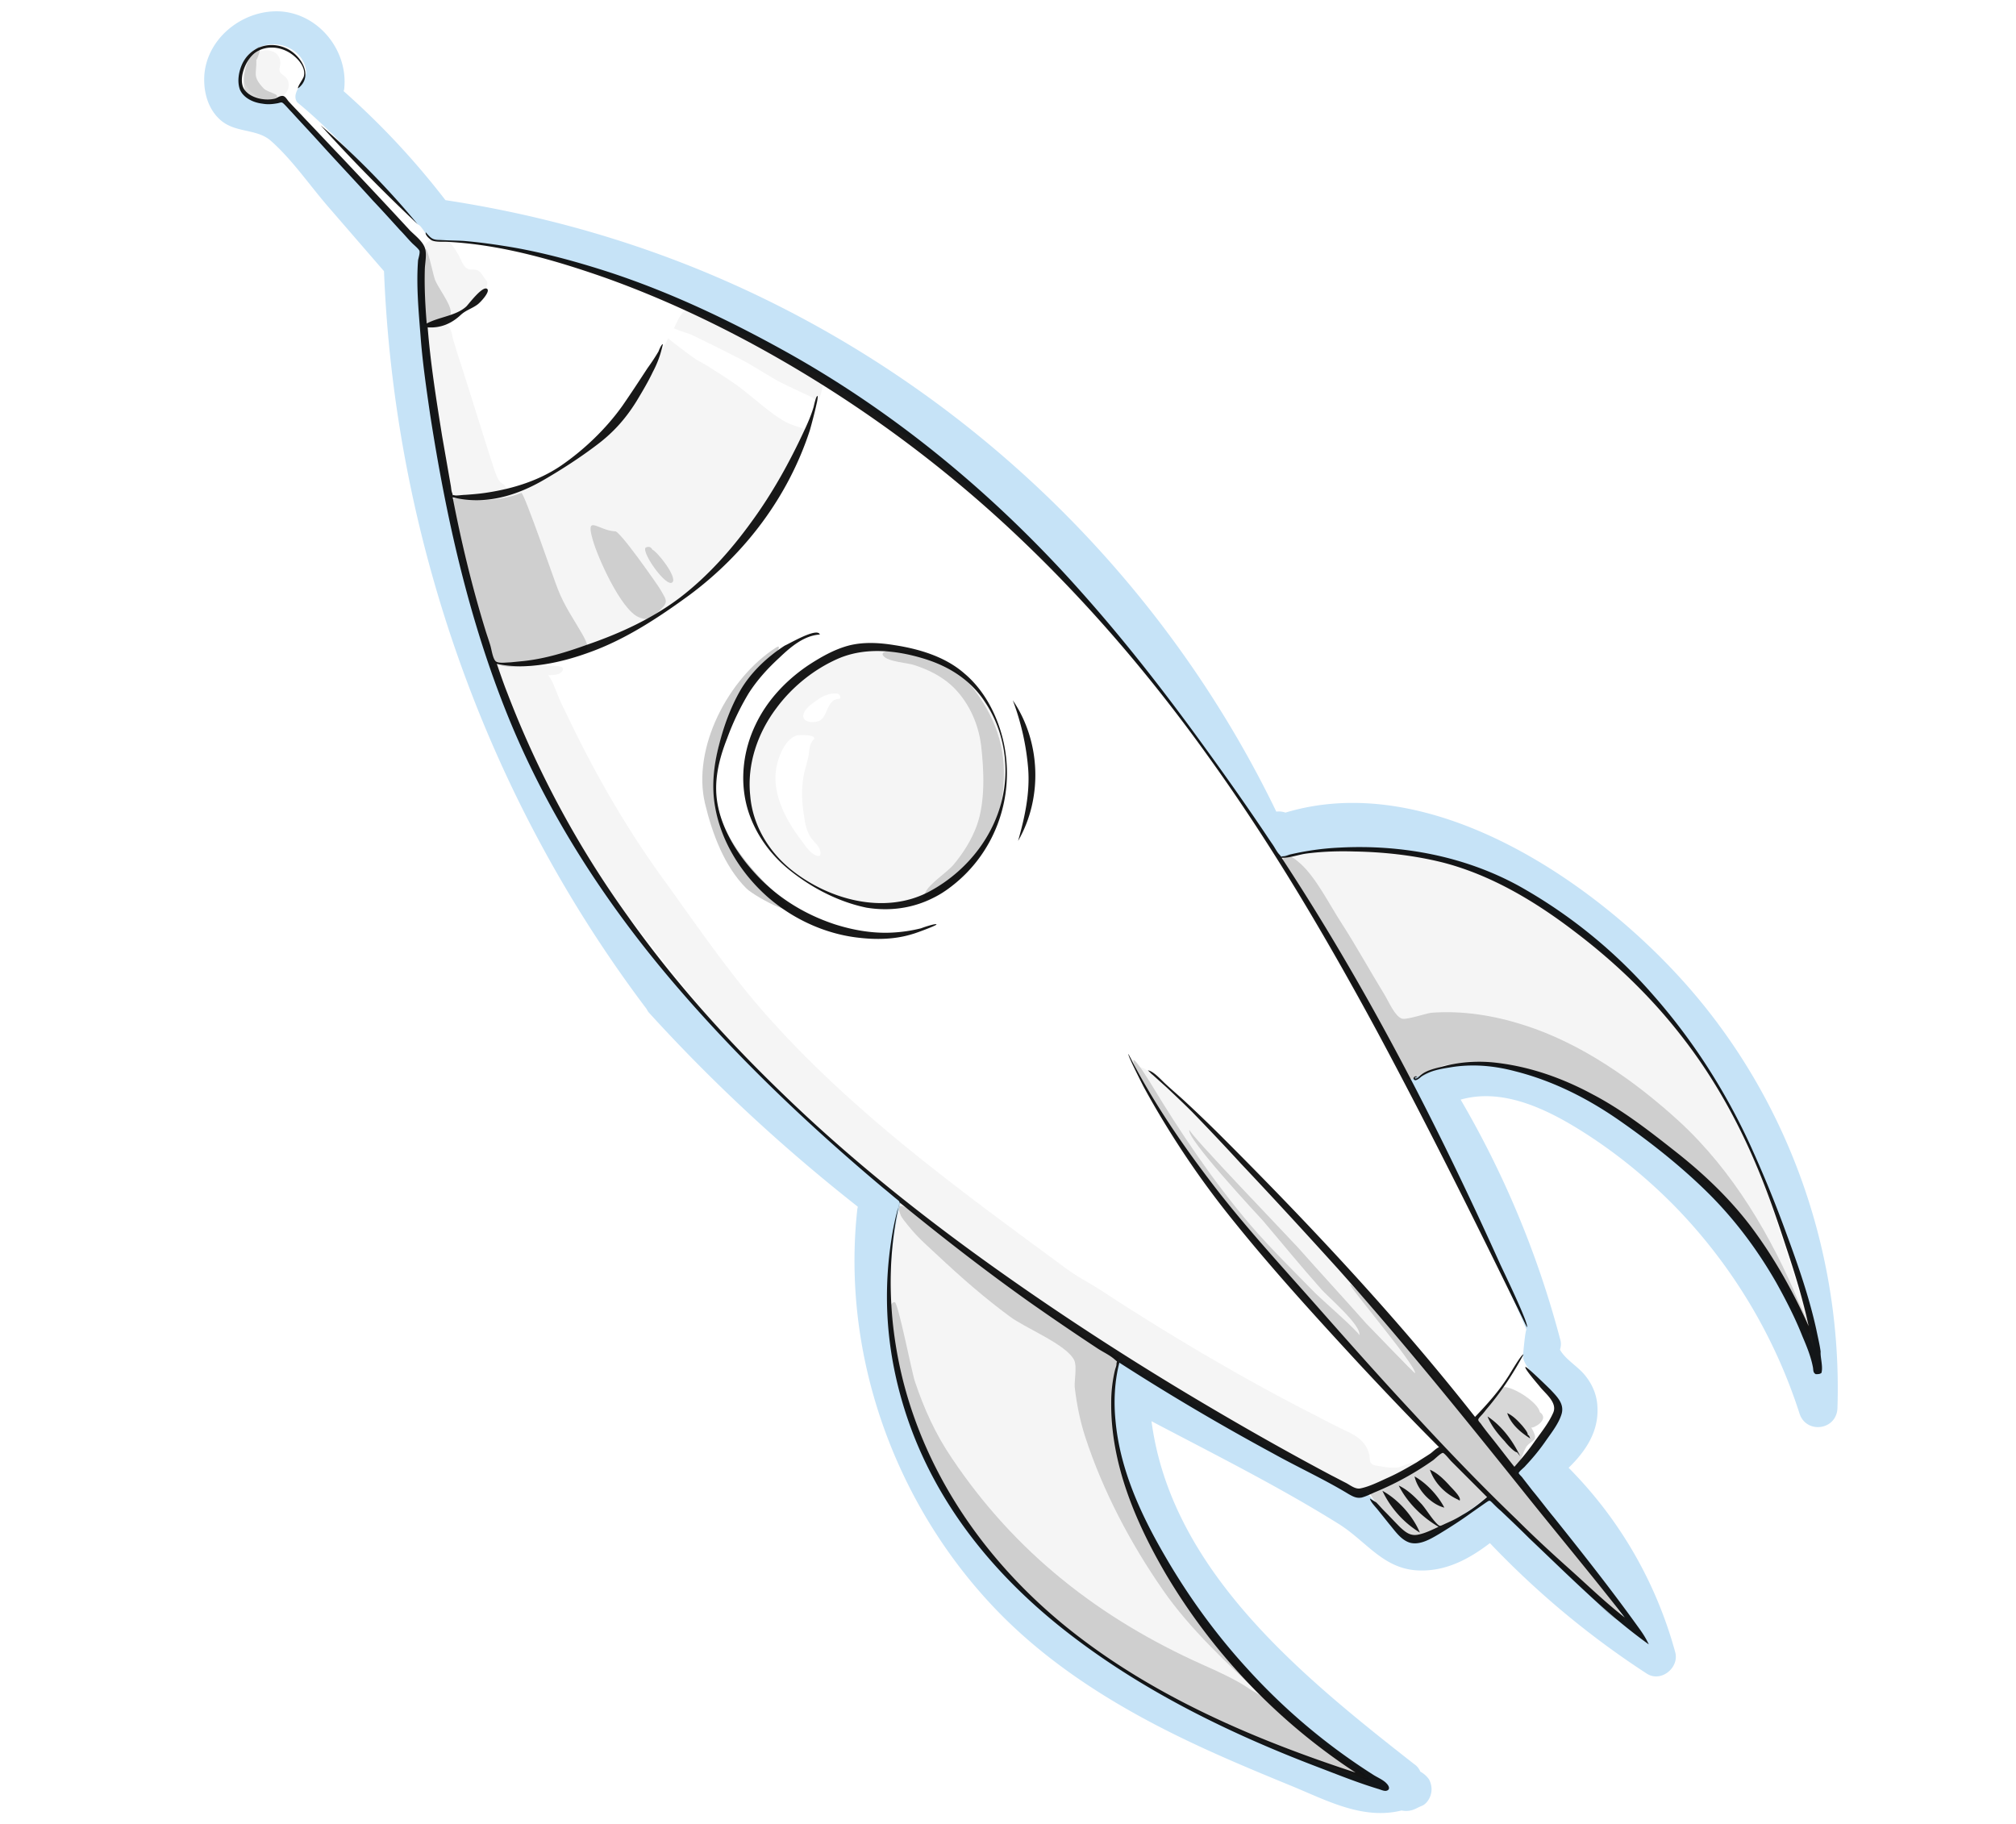 <svg width="420" height="380" viewBox="0 0 420 380" xmlns="http://www.w3.org/2000/svg">
    <path fill="none" d="M349.3 241.5c-14.5-11-34.3-27.3-55.7-16.4 3.5 8.2 16.9 34.1 24.4 51.9-.3.7-.6 4.4-.7 5.3-.2 2.8 5.3 6.7 7.3 10.5 1.5 3-4.7 8.2-8.8 14.3 6.8 8.3 16.9 21.9 23.5 31.2-8.3-6.3-21.4-19.3-29.1-26.6-1.5 1.3-10.8 7.7-13.9 8.7-4.3 1.4-8.8-6.9-11.9-9.7-2.6 1.3-4.7-.9-9.8-3.6-12-6.6-34.8-19.8-41.3-24-8.2 31.2 26.2 70 51.7 87.4-6.3-.8-30.3-10.2-38.7-15.7-13.1-6.7-25.9-15.8-36.1-26.5-18.7-19.7-29.8-48.7-22.5-78.1-18.5-15.2-39.7-37.1-45.7-43.9-8.4-9.3-27.5-32.7-40.4-71.5-8.7-26.3-13-59.2-13.7-82.8C85 48.9 63.5 25.8 59 20.9c-2.6.6-4 .7-6.1-.1-3.8-1.4-3.2-7.3-1-9.5 4.4-4.3 11.8-1.4 11.9 4-1.3 2.8-3 4.3-1.9 6 8.7 7.1 17.5 17.5 25.2 25.5.9.2 1.9 3.3 3.8 3.4 16.7.1 40.2 7.5 65.1 19.9 61 30.4 100.8 94.7 110.4 108.7 35.7-7.6 60.6 11.2 78.4 30.1 17.3 18.3 29.6 50.4 33.2 72.4-5.5-15.9-18.4-31.9-28.7-39.8z"/>
    <path class="uk-fill-primary" fill="#c6e3f7" d="M348.9 202.5c-19.1-20.4-51.9-42-81.1-33.2a4 4 0 0 0-1.9-.2c-25.1-51.9-69.4-93-123.2-114.1-16.1-6.3-32.8-10.7-49.9-13.3-6.4-8.3-13.4-15.8-21.2-22.7 0-.1.1-.3.1-.4.9-7.8-5-15.5-13-16.2-7.6-.6-15.3 5.1-16.1 12.9-.3 3.3.5 6.9 2.9 9.3 3.2 3.3 7.9 2 11 4.8 4.4 3.9 8 9.2 11.9 13.7L80 56.5c2.2 55.3 21.3 109.5 54.7 153.7.2.4.4.7.7 1 13.3 14.6 27.8 28 43.3 40.2 0 .2-.1.4-.1.6-3.3 30 7.6 60.7 28.2 82.6 11 11.7 24.8 20.4 39.2 27.4 7.6 3.7 15.3 6.9 23.1 10.1 7.3 3 14.8 7.1 22.9 5.1 1 .2 2 .1 3-.4.4-.2.8-.4 1.3-.6.9-.4 1.6-1.5 1.8-2.4.3-1 .1-2.2-.4-3.1-.5-.7-1.1-1.2-1.8-1.6-.2-.5-.6-1.1-1.2-1.5-23.5-18.4-50.7-40.4-54.8-71.5 13.1 6.9 26.5 13.6 39 21.4 5.9 3.7 9.4 9.6 17 9.7 5.6.1 10.3-2.5 14.5-5.7 9.8 10.3 20.7 19.4 32.7 27.2 3 1.9 6.8-1.3 5.9-4.5-4-14.6-11.6-27.7-22.2-38.4 3.5-3.4 6.3-7.5 6-12.7-.1-2.5-1.1-4.8-2.7-6.7-1.5-1.8-4-3.2-5.1-5.2.2-.7.3-1.4 0-2.3a199.4 199.4 0 0 0-20.7-49.8c8.4-2.4 17.2 1.6 24.5 6.1 7.3 4.5 14.1 10 20.1 16.1 11.9 12.2 20.8 27 26 43.2 1.4 4.3 7.7 3.5 7.9-1.1 1.1-33.5-11-66.5-33.9-90.9zm.4 39c-14.5-11-34.3-27.3-55.7-16.4 3.5 8.2 16.9 34.1 24.4 51.9-.3.7-.6 4.4-.7 5.3-.2 2.8 5.3 6.7 7.3 10.5 1.5 3-4.7 8.2-8.8 14.3 6.8 8.3 16.9 21.9 23.5 31.2-8.3-6.3-21.4-19.3-29.1-26.6-1.5 1.3-10.8 7.7-13.9 8.7-4.3 1.4-8.8-6.9-11.9-9.7-2.6 1.3-4.7-.9-9.8-3.6-12-6.6-34.8-19.8-41.3-24-8.2 31.2 26.2 70 51.7 87.4-6.3-.8-30.3-10.2-38.7-15.7-13.1-6.7-25.9-15.8-36.1-26.5-18.7-19.7-29.8-48.7-22.5-78.1-18.5-15.2-39.7-37.1-45.7-43.9-8.4-9.3-27.5-32.7-40.4-71.5-8.7-26.3-13-59.2-13.7-82.8C85 48.9 63.5 25.8 59 20.9c-2.6.6-4 .7-6.1-.1-3.8-1.4-3.2-7.3-1-9.5 4.4-4.3 11.8-1.4 11.9 4-1.3 2.8-3 4.3-1.9 6 8.7 7.1 17.5 17.5 25.2 25.5.9.2 1.9 3.3 3.8 3.4 16.7.1 40.2 7.5 65.1 19.9 61 30.4 100.8 94.7 110.4 108.7 35.7-7.6 60.6 11.2 78.4 30.1 17.3 18.3 29.6 50.4 33.2 72.4-5.5-15.9-18.4-31.9-28.7-39.8z"/>
    <path class="uk-fill-default" opacity=".04" d="M256.7 239.8c-.7-.8-17.7-18.3-19.2-17.4-.4-.4-2.1-2.7-2.3-2.2 1 1.7 9.2 16.9 15.6 25.1 5.1 6.5 16.4 20.2 18.2 22.2 2.5 2.8 27.2 30.1 30.8 33.5 1.3 1.3 16 16.1 18.6 18.5.4.4 20.4 19.2 20.5 17.9 0-.6-17.7-22.9-19.3-24.9-1.8-2.2-20.9-26-22.3-27.5-3.2-3.4-15.4-18.4-27.4-31.1a719.7 719.7 0 0 1-13.2-14.1zm76.2-42.6c-1.1-.8-10.9-10.1-27.8-16.8-2.4-.9-10.3-3.7-26.2-3.6-1.4 0-12 1.1-12.6 1.7.9 2.1 25.5 44.3 27 46.6 3.6-2.2 10.7-4.3 13.9-4 11.9 1.1 23.8 7 29 10.1 1.2.7 22.9 17.8 26.8 22.7 3.9 5 14 24.6 14.4 24.6.7 0-8.3-26.6-9.8-32.3-2.1-7.8-12.1-24.2-16.3-29.5-1.9-2.3-10-12.8-18.4-19.5zm-135-58.5c-2.7-1.4-11.2-4.1-14.6-4-5.4.1-10.4 1.9-14.8 5.1-4.7 3.5-8.9 8.3-11.1 13.6-2.1 5-2.4 10.8-.9 16.1.8 2.9 2.7 5.6 4.6 8.1 4.5 6.1 14.3 10.6 21.3 11.2 12.5.9 22-9.1 25.1-16.8 2.2-5.5 2.8-11.8 1.5-17.6-1.2-5.5-5.2-12.3-11.1-15.7zm-28.5 15.5c-.7.7-.8 2-.9 2.9-.2 1.3-.6 2.5-.9 3.7-.7 3-.6 6.1-.1 9.1.2 1.5.5 3.1 1.3 4.4.6 1 1.9 1.9 2.1 3.1.3 1.6-1.2.8-1.9.2-1-.9-1.7-2.1-2.5-3.1-3-4.1-5.8-9.5-4.7-14.8.4-2.2 1.9-5.9 4.3-6.5.5-.1 4.5-.2 3.3 1zm5.3-8.6c-2.3.2-2.2 3.1-3.6 4.3-1 .9-4.2.8-3.7-1.1.3-1.3 2.2-2.5 3.2-3.2.9-.6 1.9-1 2.9-1.1.4 0 1-.1 1.3.2.3.3.5.9-.1.9zM58.3 14.9c.2.5 1 .9 1.4 1.4.9 1.3.4 2.8-.8 3.7-2.3 1.9-5.1.7-6.9-1.2-2-2.2-1.8-5.4.5-7.3 2-1.6 5.9-1.5 5.9 1.7 0 .5-.3 1.2-.1 1.7zM168 90.4c-2 5.8-3.5 8.5-6.6 13.7-2.9 4.9-6.1 8.7-10.1 12.8-3.9 4-8.7 8.1-13.4 10.9-8.6 5.2-18.1 9.4-28.1 11a47 47 0 0 1 6.5 0c.9.1 1.4.5.6 1.3-.7.6-1.9.5-2.7.6 1 1.2 1.4 2.7 2 4.1.5 1.3 1.1 2.5 1.7 3.7 5.6 11.8 12 23.1 19.6 33.7 7.7 10.6 14.9 21.4 23.8 31.1 17.9 19.7 39.4 35.2 60.7 50.9 2.4 1.8 5.2 3.2 7.8 4.9 2.7 1.8 5.4 3.5 8.1 5.2 5.6 3.5 11.2 6.9 17 10.2 5.7 3.3 11.4 6.4 17.2 9.4 2.8 1.4 5.5 2.9 8.3 4.2 2.4 1.1 4.3 2.4 4.9 5.1.1.5 0 1.3.4 1.7.3.4 1.4.5 1.9.6 1.2.2 2.5.4 3.8.2.6-.1 4.7-2.2 3.9-.2-1.1.9-8.2 4.3-12.5 5.7-1-.6-22.1-11.9-28-15.2-11.4-6.4-21.3-13.6-21.6-13-2.4 6.9-1.3 17.5 1.7 26.3 5.1 15 26.3 47.8 48.8 59.7 1.6.9.5 1.8-1.2 1.1-1.8-.7-26.2-9.1-46.7-21.1-7.8-4.5-28.1-20.2-37-34.6-5.5-8.9-10.1-21.5-11.8-29.1-1.8-6.6-3.2-23.4.6-35.4-8.9-7.1-27.3-23.7-35.1-32.2-6.6-7.2-17.7-22.1-27.9-34.6-8.1-9.8-20.7-40.5-21.1-41.6-.1-.4-8.6-28.1-10.3-37.8-.4-1.5-6.8-41.1-5.1-51.6.3-2.1 3.4-3.2 5.2-1.9.9.7 1.5 1.7 2.1 2.7.5.8.9 2.2 1.7 2.9.7.6 1.5.2 2.3.5.9.3 1.2 1.4 1.9 2.1 1.3 1.4-3.3 5.7-8.5 9.3 1 0 1.4 1.9 1.5 2.6.4 1.5.9 3.1 1.4 4.6 1.3 3.9 6.1 19.5 7.4 23.3.3.8.6 1.7 1.2 2.3.5.4 1.3.7 1 1.5-.4 1-2.1.5-2.5 1.4 9.1-1.1 18.5-9 21.5-11.3 6.2-4.7 12.7-17.2 14.9-21.6 1.7 1.4 5.6 4.3 6 4.5 1.1.6 2.2 1.2 3.2 1.9 2.6 1.6 5.2 3.3 7.6 5.3 2.4 1.9 4.6 3.9 7.3 5.5 1.2.7 2.5 1.1 3.8 1.5 1.5.3.8 1.3.9 1.2zm2.2-6c.1-1.4-1.7-1.9-2.7-2.4-1.3-.6-2.5-1.2-3.8-1.8-2.5-1.2-4.9-2.8-7.3-4.2-2.5-1.5-10.6-5.4-12-6.1-1.3-.6-2.7-.9-4-1.5.9-1.7 1.7-4.5 4.2-4.1 1.2.2 19.9 10.2 25.7 13.8 2.1 1.2.5 4.5-.1 6.3z"/>
    <path class="uk-fill-default" opacity=".2" d="M161.7 134.9c-10 6.4-17.6 21-14.8 32.6 1.5 6.2 4 13 8.6 17.6 2.2 2.1 13 7.5 7 1.9-8.2-7.8-15.1-16-13.4-28.2.6-4.6 2.5-9.4 5.1-13.2 1.7-2.5 3.8-4.6 5.8-6.9.2-.2 3.6-5 1.7-3.8z"/>
    <path class="uk-fill-default" opacity=".16" d="M330 326c-5-6.8-8.6-11.5-14.1-18.3-.4-.9-.3-1.6 0-1.8.5-.5 1.6-3.8 2.1-4.5 1.2-1.6 2.8-1 1-4 .3.3 4-1.6 1.8-3.2-.4-2.1-5.8-5.5-7.7-5.2-.2 0-6.1 6.9-6.2 7.3-.1.4-24.7-28.9-25.6-28.7-.6.1 13.9 17.1 13.5 18.5-.2 0-9.4-9.6-10.2-10.4-4.7-5.3-9.5-10.5-14.2-15.8-1.8-2-22.6-23.6-22.6-24.5-.9 1.5 14.2 17.7 15.3 18.9 4 4.7 7.9 9.5 12 14.1 1.3 1.6 8.6 7.7 8.1 9.8 0-.6-8-7.6-9.1-8.7-4.6-4.7-9.4-9.4-13.7-14.4-7.8-9.2-14.6-19.3-20.8-29.6-1.5-2.4-4.9-7.7-2.8-2.3 4.6 11.7 21.7 32 24.9 35.7 0 0 36.9 41.1 38.7 42.9-1.8 1.5-5.2 4.2-15.4 8.5 1.3 3.1 6.4 9 8.9 10.2 2.4.6 13-5.8 16.3-9.1 5.4 6.2 12.6 12.8 19 18.8 1.1 1 7.5 8.6 9.2 7.6.8-.3-7.7-11-8.4-11.8zm-13.1-28.8c.1 0 .1.1 0 .1v-.1zM88.5 52.4c-.3 3.2-1.6 12-.2 14.9.8 1.7 5.3.2 5.6-2 .3-1.8-3-5.7-3.4-7.4-.2-.5-1.8-8.1-2-5.5zm-35.1-40c.1 3.1-.9 3.4 1.5 6 1 1.1 5 1.3 1.3 2.5-7.3 2.5-6.1-7.7-2.9-10.7 1.9-1.9.1 2.8.1 2.2zm296.4 221.2c-9.2-8.4-20.3-16.2-32.2-20-6.2-2-12.8-3.1-19.4-2.6-1 .1-5.4 1.6-6.2 1.2-1.5-.6-2.7-3.6-3.7-5.2-3-4.9-5.8-10-8.9-14.8-2.4-3.7-5.2-9.3-8.4-12.2-.6-.5-2.1-2-3.1-1.6-1.9.8.7 4.1 1.5 5.3 3.1 5.4 6.4 10.1 9.1 15.5 2.8 5.6 6.5 10.8 9.4 16.3.9 1.6 3.8 8.6 5.4 9.2 2.1.9 5.9-2.5 7.8-2.8 16.7-2.3 33.9 7.8 45 17.1 7.9 6.6 14.7 8.9 30.7 38.9.9-.8-1.6-5.6-2-6.5-5.8-13.9-13.8-27.5-25-37.8zM203.2 144c-2.9-4-7.2-7-12-8.2-.8-.2-8.4-.8-7.2.8.9 1.3 5.3 1.5 6.6 2 2.7.9 5.2 2.1 7.4 4 3.6 3.2 5.8 7.9 6.4 12.7.6 5.2.9 11.7-.9 16.7-1.1 3-2.8 5.7-4.8 8.1-1.4 1.7-5 3.9-5.9 5.8-.9 2-.9 1.8 1.5 1.1 2.5-.7 5.2-3.5 6.9-5.2 4.5-4.6 7-10.3 7.7-16.6 1-8.3-1-14.7-5.7-21.2zm78.5 225.6c-.4-.2-1-.4-1.5-.6h-.1c-2.9-1-6.3-2.1-8-2.7-16.2-6.1-37.5-15.8-52.3-28.8-12.7-11.1-24.8-25-30.5-43.3-.6-1.8-6.4-22.9-2.9-22.9.7 0 3.6 14.8 4.2 16.5 1.9 5.7 4.3 11 7.7 16 13.2 19.7 30.8 33.4 52.2 43 3.2 1.4 7 3.2 9.1 4.6 1 .7 2.3 1.4 3.6 2.2-7.2-6.7-15.3-14.2-20.9-22.3-6.8-9.8-12.5-20.6-16.2-31.9-1.1-3.4-1.8-6.9-2.2-10.4-.1-1.3.5-4.4-.1-5.6-1.6-3.3-10.2-6.7-13.4-9.1-5.3-3.9-10.2-8.2-15-12.7-1.5-1.4-3.2-2.9-4.6-4.4-.4-.4-2.8-3.2-3.1-3.9-2-4.7 3.5 0 5 1.1 3.3 2.6 30 22.8 40.4 28.4-2.4 8.3-1.1 16.3-.2 20.1 1.1 5.1 3.2 10.6 5.4 15.1 4.2 8.6 9.1 16.7 15.5 23.8 6.8 7.5 13.7 14.8 21.4 21.2 5 3.8 10.1 7.3 10 7.6h-.2c.8.7-.8 0-3.3-1zM116.2 122.7c1.4 3.6 3.2 6.1 5.1 9.4 2.1 3.7 1.2 4-2.7 5-3.8.9-8.8 2.1-12.7 1.8-4.2-.4-3.5-2.1-4.6-6.3-.8-2.9-8.6-27.7-7-28.6 1.2-.7 5 .3 6.6.2 2.6-.1 5.2-.5 7.7-1.5.5-.4 7 18.6 7.6 20zm21.3 0c1.5 2.6 1.9 2.7-.5 4.9-1.6 1.4-2.2 1.7-3.9 1-3.7-1.5-8.6-12.5-9.6-16.1-1.6-5.5 1.1-2 4.6-1.8.8-.5 9 11.3 9.4 12zm2.6-1.4c-1.2 1.3-6.5-6.2-5.6-7.2.6-.3 1.1-.2 1.4.4 1.1.5 5.2 5.7 4.2 6.8z"/>
    <path class="uk-fill-default" opacity=".9" d="M341.3 339c-5.6-7.8-11.6-15.4-17.6-22.9-1.5-1.8-2.9-3.7-4.4-5.5l-2.1-2.7c-.1-.2-.8-.8-.8-1 0-.3 1.2-1.2 1.4-1.5 1.6-1.7 3-3.4 4.3-5.3 1.2-1.7 2.6-3.5 3.2-5.4.7-2.2-.9-3.7-2.3-5.2-.4-.4-5-4.9-5.2-4.7-.3.3 2.7 3.7 3 4.1 1.1 1.4 3.7 3.3 2.8 5.4-.9 2.1-2.5 4.1-3.8 5.9-1.3 1.9-2.8 3.7-4.3 5.4-1.6-2-3.1-4-4.7-6-.8-1-1.6-2-2.3-3-.7-.8-.7-.8 0-1.6.4-.4.8-.9 1.1-1.3 3-3.5 5.6-7.4 7.8-11.5-.4-.2-2.9 4.2-3.2 4.6-1.9 3-4.4 5.8-6.9 8.4-16.2-20.6-34.1-39.7-52.6-58.2-2.6-2.6-5.2-5.1-7.9-7.6-1.3-1.2-2.6-2.3-3.9-3.5-.9-.8-2.6-2.8-3.8-2.9.1 0 .8.8 1 .9l3 2.7c1.8 1.7 3.6 3.4 5.3 5.1 3.4 3.5 6.8 7.1 10.1 10.7 6.8 7.2 13.5 14.5 20.2 21.9 13.3 14.9 25.9 30.5 38.4 46.1 7.1 8.9 14.4 17.6 21.4 26.6-4-3.1-7.6-6.6-11.4-10-3.8-3.4-7.5-6.8-11.1-10.4-7.4-7.1-14.5-14.5-21.5-22.1-7-7.5-13.8-15.2-20.6-22.9-6.8-7.7-13.8-15.3-20.2-23.5-6.9-8.9-13.5-18.4-18.6-28.5-.3.1 2.9 6.3 3.1 6.7a184.58 184.58 0 0 0 17.2 26.1c8.7 11 18.2 21.4 27.7 31.7 5.5 5.9 11 11.7 16.7 17.4-.7.3-1.3 1-1.9 1.4-.9.6-1.9 1.2-2.8 1.8-1.9 1.1-3.8 2.2-5.8 3.1-1.8.8-3.9 1.9-5.9 2.3-1 .2-2-.6-2.9-1.1-1-.5-2.1-1.1-3.1-1.6-8.1-4.3-16.1-8.8-24.1-13.5-15.7-9.2-31.1-19.1-46-29.7-14.6-10.4-28.6-21.5-41.6-33.8-12.8-12.1-24.7-25.1-34.9-39.5a204.75 204.75 0 0 1-25.1-46.5c-.8-2-1.5-4.1-2.2-6.1 6.3 1.4 13.7-.3 19.6-2.5 7.4-2.7 14.2-7.2 20.5-11.8 11.6-8.6 20.6-20.5 25.1-34.3.1-.3 2-7.2 1.6-7.2-.3 0-.7 1.9-.8 2.3-.5 1.7-1.2 3.3-1.9 4.8-3.1 6.7-6.7 13.2-11.1 19.2-4.2 5.8-9 11.2-14.7 15.6-5.9 4.5-12.7 7.6-19.7 10-4.2 1.5-8.4 2.8-12.8 3.3l-3 .3c-.8 0-2.6.3-3.1-.3-.6-.7-.8-2.5-1.1-3.4-.3-1-.7-2.1-1-3.1-2.8-9.1-5-18.3-6.8-27.6 6.7 1.7 13.4-.3 19.3-3.8 3.6-2.1 7.3-4.5 10.6-7 3.5-2.6 6.1-5.5 8.4-9.2 1.2-2 2.4-4 3.4-6.1a21.7 21.7 0 0 0 2.1-5.8c-.3 0-.8 1.2-.9 1.5-.7 1.2-1.5 2.4-2.3 3.5-1.7 2.6-3.4 5.2-5.2 7.8-3.4 4.8-8 9.2-12.8 12.5-4.7 3.2-10.3 4.9-15.9 5.7-1.4.2-2.7.3-4.1.4-.6 0-1.7.2-2.2.1-.6-.2-.2.4-.5-.5-.2-.5-.2-1.1-.3-1.6l-1.8-10.3c-1.2-7.5-2.4-15-3-22.6 2.7.2 5-.8 6.9-2.6 1.1-1 2.3-1.3 3.4-2.1.5-.3 2.8-2.7 2.1-3.3-.9-.8-3.9 3.2-4.3 3.6-2.1 2-5.7 2.2-8.3 3.6-.3-3.7-.5-7.4-.4-11.1 0-1.4.5-3.3 0-4.7-.5-1.4-2.1-2.6-3.1-3.6-4.6-5-9.5-10.2-14.4-15.4-2.5-2.6-5-5.3-7.5-7.9-1.1-1.2-2.2-2.3-3.3-3.5-.3-.3-.7-1.1-1.2-1.2-.6-.1-1.1.3-1.6.5-2.2.7-6.3-.2-6.9-2.8-.5-2.2.8-5.2 2.5-6.6 2.5-1.9 6-1.4 8.3.6 1.2 1 2.4 2.6 2 4.2-.1.5-1.4 2.2-1.2 2.5 3.4-2.6.5-7.1-2.6-8.4-3.7-1.6-7.7 0-9.2 3.7-.6 1.5-.9 3.4-.3 5 .8 1.8 2.9 2.7 4.7 2.9 1.1.2 2.1.1 3.2-.1.8-.2.8-.3 1.4.3.5.5 1 1.1 1.5 1.6 1.9 2.1 3.8 4.1 5.7 6.2 3.7 4.1 7.5 8.1 11.2 12.2 1.9 2 3.7 4 5.6 6.1.9.9 1.7 1.9 2.6 2.8.3.3 1.4 1.2 1.5 1.6.1.5-.2 1.4-.3 1.9-.4 5.1.1 10.5.5 15.6.4 5.5 1.2 11 2 16.5 3.3 21.3 8 42.5 16.1 62.6 7.9 19.6 19.3 37.5 32.8 53.7 13.7 16.4 29.2 31.2 45.5 44.9 1 .8 1.9 1.6 2.9 2.4.6.5.5.4.4 1 0 .5-.3 1-.4 1.5a56 56 0 0 0-1.2 5.9c-.7 4.5-1 9-.9 13.6.2 9.1 2.1 18.1 5.3 26.5 6.7 17.5 18.9 31.6 33.7 42.8 15.3 11.6 32.8 20.1 50.6 26.9 4.2 1.6 8.4 3.3 12.7 4.6.4.1 1.2.5 1.7.4.9-.2.6-1 .1-1.5-.7-.8-2-1.3-2.9-1.9a127.85 127.85 0 0 1-26.1-22c-6.6-7.2-12.4-15.2-17.3-23.7-5-8.6-9.3-18-10.2-28-.4-4-.2-8.2.8-12.1 10.4 6.7 21.1 13 32 18.9 5.2 2.9 10.7 5.4 15.8 8.5.9.5 1.6.9 2.7.7 1.1-.3 2.2-.9 3.2-1.3a61.84 61.84 0 0 0 11.7-6.5c.4-.3 1.6-1.5 2-1.5.3 0 1.5 1.5 1.7 1.7l7.5 7.5c-1.6 1.4-3.3 2.7-5.1 3.7-.8.5-1.7 1-2.6 1.4-.4.2-.9.4-1.3.6-.7.3-.8.5-1.4-.1-1.2-1.2-2.1-2.8-3.2-4.1-1.4-1.5-2.9-3-4.8-3.9 1.8 3.6 4.9 6.6 8.3 8.6-1.3.6-2.7 1.3-4.1 1.6-1.7.4-2.7-.4-3.9-1.5-1.1-1.1-2.2-2.3-3.3-3.4-.6-.6-1.1-1.2-1.7-1.8-.2-.1-1.3-.8-1.3-.8.1.7 1.2 1.8 1.6 2.3l2.4 3c1.2 1.4 2.4 3.3 4.3 3.9 2.1.6 4.4-.8 6.1-1.8 2.3-1.4 4.5-2.8 6.7-4.4l3-2.1c.9-.6.8-.6 1.6.2.5.5 1 1 1.6 1.5 2 1.9 4 3.8 5.9 5.7 3.9 3.7 7.8 7.5 11.8 11.2 4.2 3.9 8.5 7.6 13.1 10.9-.7-1.5-1.4-2.5-2.2-3.6zm-109.8-46.8c-.1 12.7 5 24.8 11.3 35.6a126.74 126.74 0 0 0 39.6 41.5c-21.1-6.9-42.2-15.9-59.7-29.9-16.5-13.2-29.2-30.9-34.5-51.5-3.1-12.2-3.6-25.1-.8-37.4 8.8 7.2 17.8 14.2 27.1 20.8 4.7 3.3 9.4 6.5 14.1 9.6 1.2.8 2.6 1.4 3.7 2.4.7.6.3.2.3.9 0 .4-.2.8-.3 1.2-.5 2.1-.8 4.4-.8 6.8zm148-6.3c0 .4-1.1.4-1.2.4-.6-.3-.5-.8-.6-1.4-.4-2.2-1.3-4.4-2.2-6.5-1.5-3.8-3.4-7.5-5.4-11.1-4-7-8.8-13.4-14.5-19-5.5-5.4-11.7-10.3-18-14.7-6.7-4.7-14-8.4-21.9-10.4-4.5-1.2-9.1-1.6-13.7-.8-1.9.3-4.2.7-5.9 1.9-.2.2-1.4 1.3-1.6.4-.1-.3.6-.7.7-.3-.5-.1-.6.4-.2.3.5-.1.7-.5 1.1-.8 1.2-1 3.3-1.4 4.8-1.8 3.5-.9 7.2-1.1 10.7-.7 7.1.8 13.9 3.2 20.2 6.6 6.5 3.4 12.3 8 18 12.5 5.5 4.4 10.5 9.2 14.8 14.8 4.9 6.5 8.9 13.6 12.2 21-1.2-5.6-2.9-11.1-4.7-16.5-1.7-5.2-3.5-10.5-5.6-15.6-4.1-10-9.3-19.5-16-28.1-6.4-8.3-14-15.6-22.3-21.9-8.2-6.3-17.5-11.9-27.6-14.5-6-1.5-12.3-2.2-18.5-2.3-3.2-.1-6.5 0-9.7.4-1.8.2-3.7 1-5.4.9 17.6 26.8 32.3 55.3 45.5 84.6.3.7 6.2 12.8 5.6 13.2-10.1-20.7-20.3-41.3-31.2-61.6-10.6-19.6-21.9-38.8-34.9-56.9-12.7-17.8-26.9-34.3-43-49.1a261.87 261.87 0 0 0-52.9-37.6c-9.7-5.2-19.8-9.8-30.2-13.5-10.3-3.6-21.4-6.8-32.4-7.4-1.1-.1-2.5.1-3.5-.3-.4-.2-1.5-1.1-1.3-1.7 1 1.1 1.3 1.6 2.9 1.6 1.7.1 3.4.1 5.1.2 3.5.3 7 .8 10.5 1.4 6.7 1.2 13.2 3 19.7 5.1 12.8 4.2 25 10 36.7 16.5 23.4 13 44.2 30.4 61.9 50.4 9 10.1 17.3 20.8 25.2 31.7 4 5.5 7.9 11 11.7 16.6.9 1.3 1.8 2.7 2.7 4 .5.7.9 1.6 1.5 2.2.6.7.1.3.8.3.5 0 1-.3 1.5-.4a56 56 0 0 1 10-1.4c12.9-.7 26 1.7 37.4 7.9a104.7 104.7 0 0 1 28.1 22.8c8.2 9.3 15 19.9 20.2 31.2a250 250 0 0 1 7.6 18.6c2.4 6.5 4.7 13.1 6.2 19.9.3 1.5.7 3.1.9 4.6-.1 1.1.5 3 .2 4.3zm-.3.3c-.3.1-.7.1-.9.1.3-.1.6-.1.9-.1zM66.8 26.1A171 171 0 0 1 87 46.7c-7-6.6-13.8-13.5-20.2-20.6zM164.6 181c7.8 6.4 19.6 9.7 28.9 4.8 8.7-4.6 15.2-13.4 15.9-23.4.4-5.6-1-11.3-4.1-16-3-4.7-7.6-7.6-12.9-9.2-5.6-1.7-11.9-2.4-17.5-.1-5.2 2.2-9.9 6-13.2 10.5-3.9 5.2-6.1 11.7-5.4 18.2.5 6 3.7 11.4 8.3 15.2zm-.2.2c-4.2-3.4-7.4-8-8.8-13.2-1.5-5.7-.7-11.8 1.8-17 2.4-5.1 6.4-9.3 11-12.4 2.6-1.7 5.4-3.3 8.4-4.1 3.1-.8 6.4-.6 9.5-.1 5.2.8 10.6 2.4 14.6 5.9 4.3 3.6 7 9 8.2 14.4 2.5 11.6-2 23.6-11.6 30.5-5 3.6-10.9 4.9-17 3.9-5.8-1.2-11.4-4.1-16.1-7.9zm6.4-49c-3.3.2-6.1 2.6-8.4 4.8-2.4 2.2-4.6 4.6-6.4 7.4a54.1 54.1 0 0 0-4.5 9.4c-1.3 3.3-2.3 6.8-2.3 10.4 0 6.5 3.5 12.6 7.7 17.3 4.6 5.2 10.4 8.9 17.1 11.1 3.8 1.2 7.8 1.9 11.8 1.7 2.1-.1 4.1-.4 6.1-.9.2-.1 3.1-1.1 3.2-.8.1.2-4.5 1.9-5 2-3.5 1.1-7.3 1.2-10.9.8-6.9-.7-13.6-3.7-18.9-8.2-5.6-4.8-10-11.6-11.3-19-.8-4.3-.3-8.8.8-13 1-3.9 2.4-7.8 4.4-11.3 2.2-3.8 5.6-7 9.3-9.4.8-.3 6.8-3.9 7.3-2.3zm41.3 43c1.4-4.9 2.5-10 2.1-15.1-.4-4.9-1.5-9.7-3.2-14.2 5.8 8.5 6.3 20.3 1.1 29.3zM288 310.6c3.3 1.8 6.4 5.3 7.8 8.7a20.5 20.5 0 0 1-7.8-8.7zm6.7-3c2.5 1.4 4.9 4 6.2 6.5-2.8-.7-5.6-3.7-6.2-6.5zm3.2-1.4c1.6.7 2.9 2 4 3.2.4.5 2.6 2.5 2.2 3.2-.1.1-.2-.2-.3-.1h.1c-2.7-1.2-5-3.4-6-6.3zm12-11.1c3 2 5.3 5.1 6.8 8.3-.6-.8-1.2-1.5-1.9-2.3l1.4 1.4c-.4.5-2.5-1.9-2.7-2.2-1.4-1.5-2.8-3.2-3.6-5.2zm4.1-.7c1.3.6 2.3 1.7 3.2 2.7.2.3 1.7 1.9.8 2.1.1-.3-.1-.5.4-.2.2.1.3.5.4.7-1.9-1.2-4-2.9-4.8-5.3z"/>
</svg>
